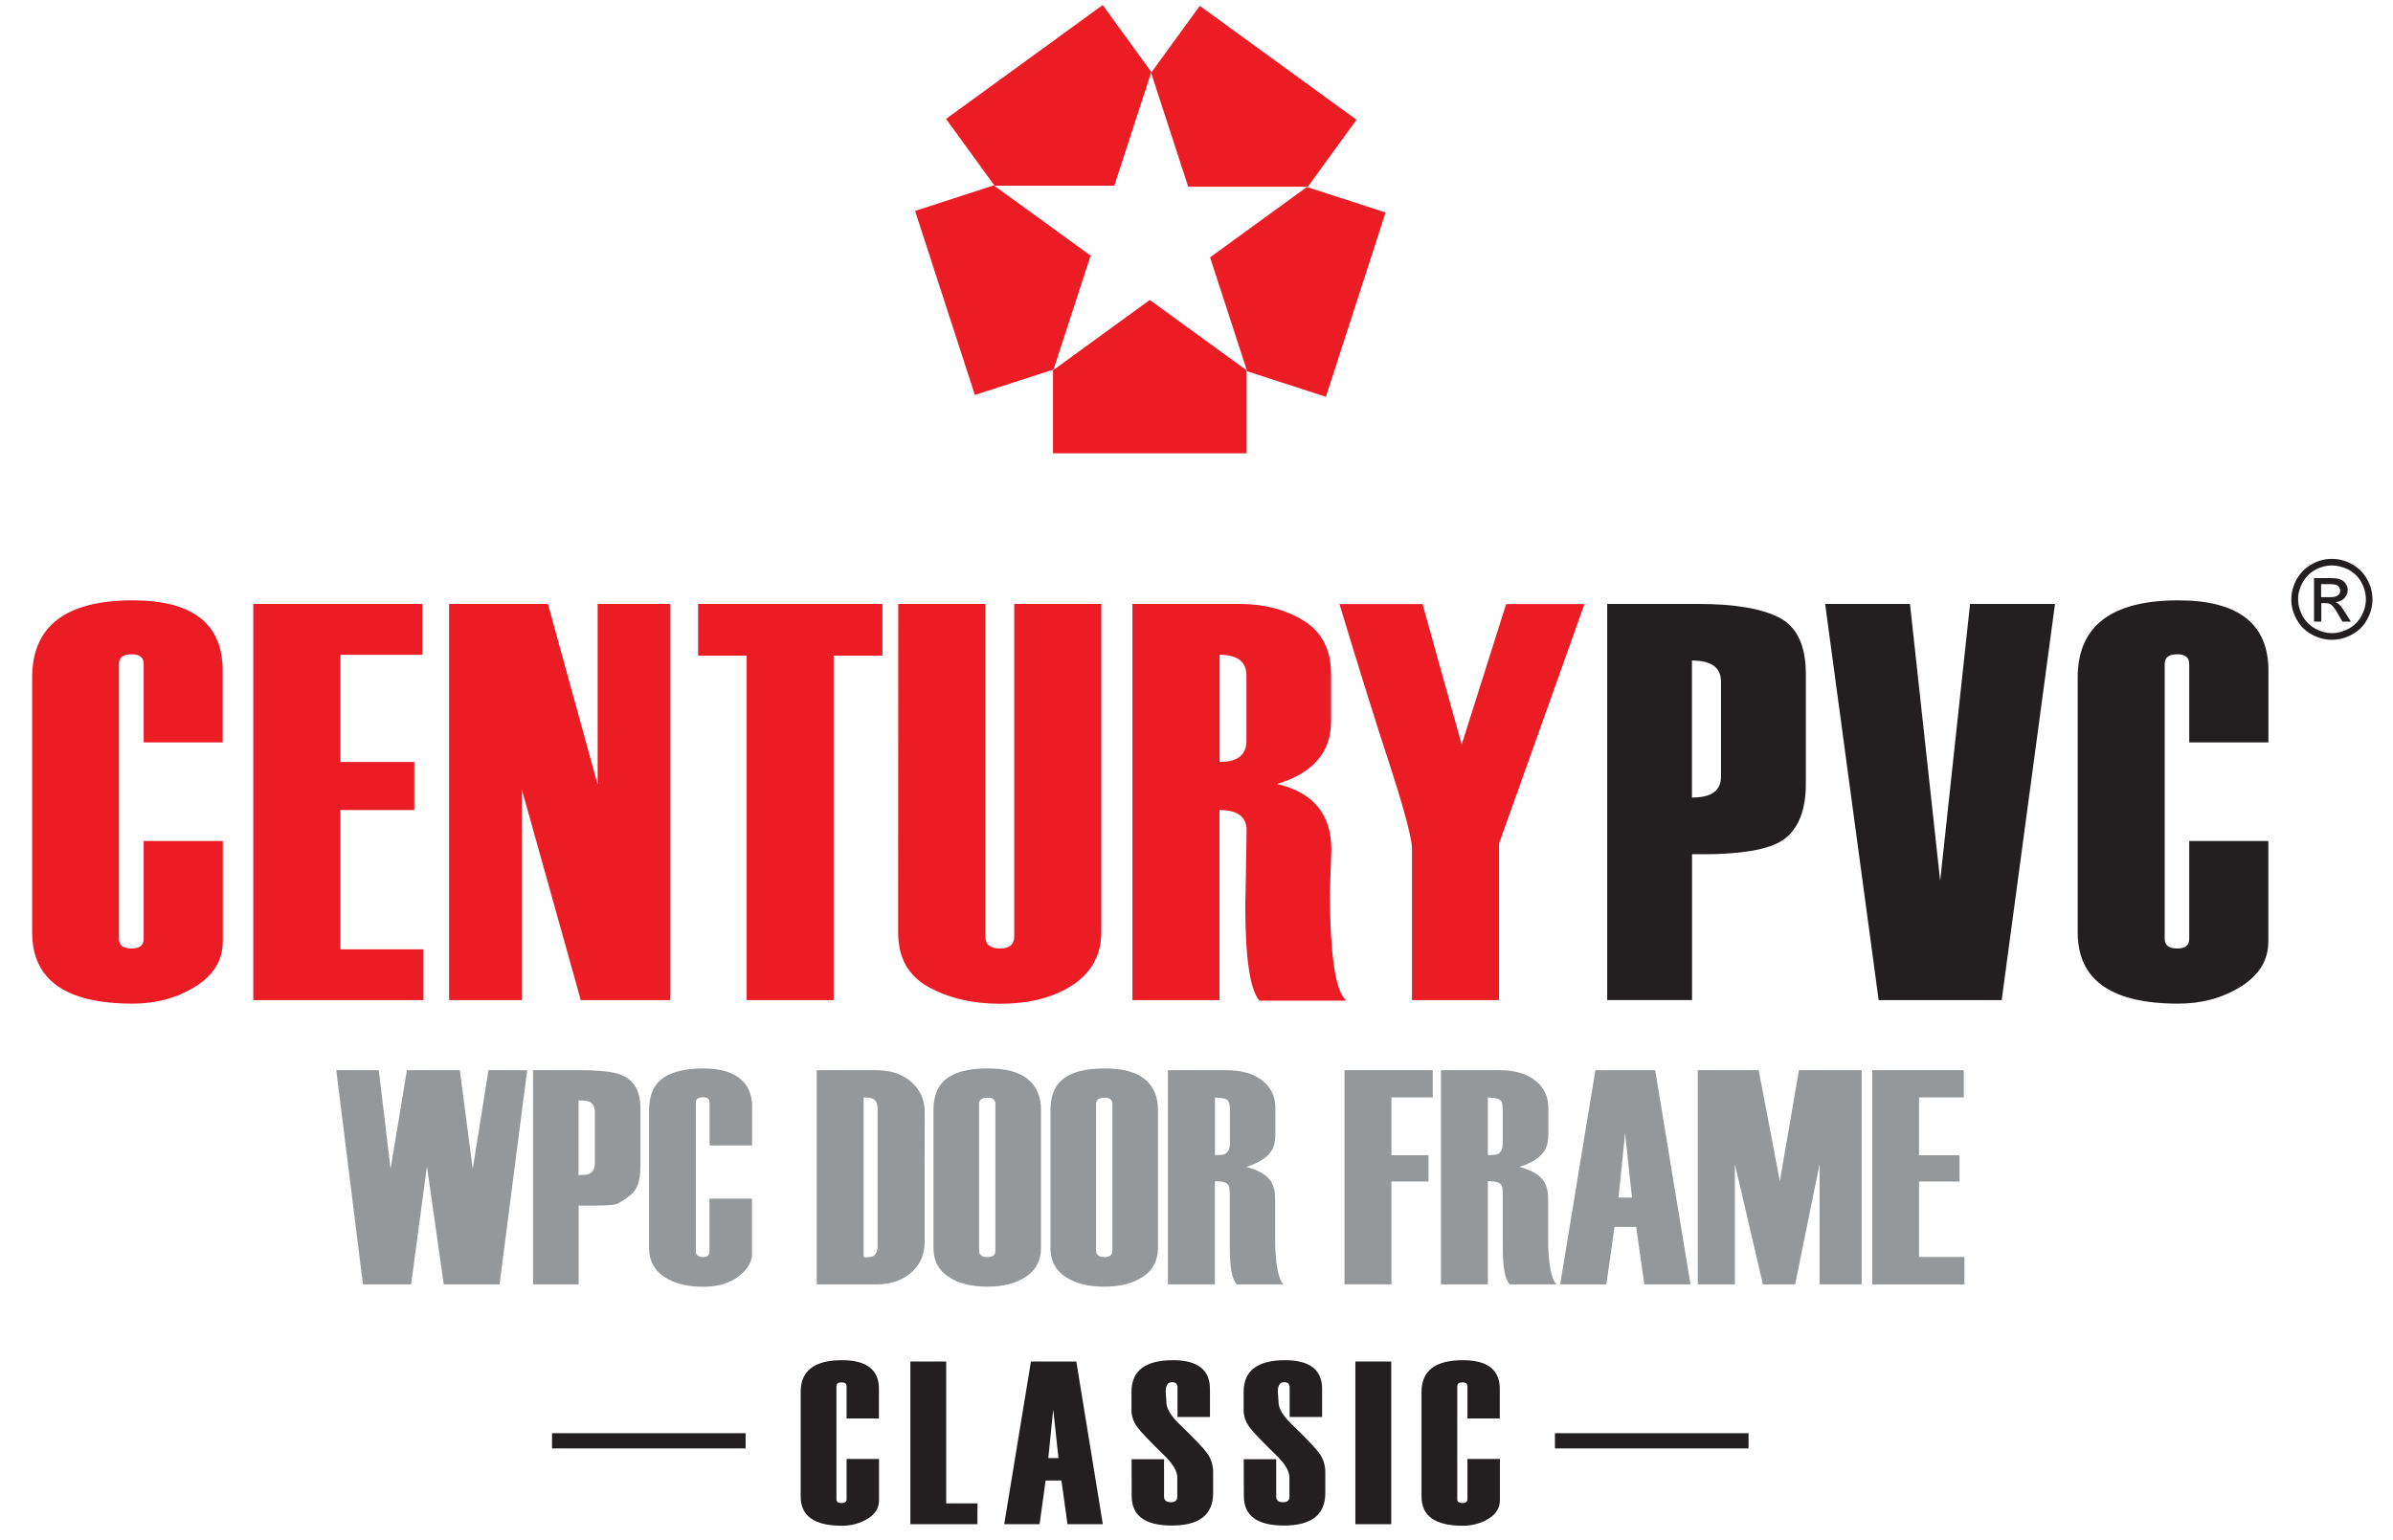 <?xml version="1.0" encoding="utf-8"?>
<!-- Generator: Adobe Illustrator 23.0.2, SVG Export Plug-In . SVG Version: 6.00 Build 0)  -->
<svg version="1.1" id="Layer_1" xmlns="http://www.w3.org/2000/svg" xmlns:xlink="http://www.w3.org/1999/xlink" x="0px" y="0px"
	 viewBox="0 0 233 150" style="enable-background:new 0 0 233 150;" xml:space="preserve">
<style type="text/css">
	.st0{fill-rule:evenodd;clip-rule:evenodd;fill:#EC1C24;}
	.st1{fill:#EC1C24;}
	.st2{fill:#231F20;}
	.st3{fill:#94989A;}
</style>
<g>
	<path class="st0" d="M102.58,35.98l3.61-11.09l-9.43-6.84l-7.66,2.49l5.82,17.92L102.58,35.98 M96.84,18.08h11.66l3.6-11.07
		l-4.73-6.52L92.11,11.58L96.84,18.08z M112.08,7.09l3.61,11.09h11.65l4.74-6.52L116.82,0.57L112.08,7.09z M127.25,18.21l-9.43,6.85
		l3.61,11.09l7.67,2.49l5.81-17.95L127.25,18.21z M121.38,36.06l-9.43-6.85l-9.42,6.85v8.08h18.85V36.06z"/>
	<g>
		<path class="st1" d="M21.69,72.29h-7.7v-7.64c0-0.63-0.4-0.94-1.18-0.94c-0.82,0-1.23,0.31-1.23,0.94v26.77
			c0,0.63,0.41,0.94,1.23,0.94c0.78,0,1.18-0.31,1.18-0.94v-9.53h7.7v9.79c0,1.83-0.9,3.29-2.69,4.4c-1.79,1.11-3.81,1.65-6.08,1.65
			c-6.53,0-9.79-2.31-9.79-6.94V65.97c0-5,3.27-7.51,9.79-7.51c5.85,0,8.76,2.28,8.76,6.84v6.99H21.69z"/>
		<path class="st1" d="M41.23,97.39H24.66V58.81h16.46v4.95h-7.98V74.2h7.2v4.68h-7.2v13.56h8.09V97.39z"/>
		<path class="st1" d="M65.27,97.39h-8.72L50.8,76.84v20.55h-7.07V58.81h9.62l4.84,17.59V58.81h7.08
			C65.27,58.81,65.27,97.39,65.27,97.39z"/>
		<path class="st1" d="M85.9,63.84h-4.73v33.55H72.7V63.84h-4.73v-5.03h17.95v5.03H85.9z"/>
		<path class="st1" d="M87.46,58.81h8.48v32.39c0,0.77,0.48,1.16,1.42,1.16c0.93,0,1.39-0.38,1.39-1.16V58.81h8.48v31.93
			c0,2.23-0.93,3.95-2.78,5.17c-1.85,1.22-4.21,1.83-7.1,1.83c-2.67,0-4.99-0.55-6.96-1.64c-1.97-1.09-2.94-2.86-2.94-5.3
			L87.46,58.81L87.46,58.81z"/>
		<path class="st1" d="M131.1,97.44h-8.48c-0.92-1.09-1.37-4.2-1.37-9.31v-0.05l0.05-2.31c0.05-3.21,0.08-4.85,0.08-4.92
			c0-1.31-0.87-1.97-2.64-1.97v18.51h-8.48V58.81h10.46c2.38,0,4.46,0.55,6.23,1.64c1.76,1.09,2.65,2.83,2.65,5.19v4.62
			c0,2.99-1.75,5.02-5.25,6.08c3.51,0.82,5.28,2.95,5.28,6.37l-0.14,4.22C129.51,93.12,130.04,96.62,131.1,97.44z M121.36,72.15
			v-6.37c0-1.35-0.87-2.02-2.61-2.02V74.2C120.49,74.2,121.36,73.52,121.36,72.15z"/>
		<path class="st1" d="M154.28,58.81l-5.54,15.54l-2.78,7.78v15.26h-8.48V82.43c-0.16-1.37-0.89-4.03-2.17-7.98
			c-1.11-3.35-2.75-8.56-4.89-15.63h8.09l3.81,13.68l4.33-13.68h7.61V58.81z"/>
		<path class="st2" d="M164.75,83.18v14.2h-8.26V58.81h8.9c3.53,0,6.15,0.45,7.87,1.34c1.71,0.9,2.57,2.72,2.57,5.48v10.7
			c0,2.53-0.7,4.32-2.09,5.37C172.34,82.76,169.35,83.25,164.75,83.18z M167.57,75.62v-9.25c0-1.37-0.94-2.05-2.83-2.05v13.34
			C166.64,77.67,167.57,76.99,167.57,75.62z"/>
		<path class="st2" d="M200.09,58.81l-5.19,38.58h-11.98l-5.21-38.58h8.26l2.94,26.96l2.91-26.96
			C191.82,58.81,200.09,58.81,200.09,58.81z"/>
		<path class="st2" d="M220.86,72.29h-7.7v-7.64c0-0.63-0.4-0.94-1.16-0.94c-0.82,0-1.23,0.31-1.23,0.94v26.77
			c0,0.63,0.41,0.94,1.23,0.94c0.78,0,1.16-0.31,1.16-0.94v-9.53h7.7v9.79c0,1.83-0.9,3.29-2.69,4.4s-3.81,1.65-6.08,1.65
			c-6.53,0-9.79-2.31-9.79-6.94V65.97c0-5,3.27-7.51,9.79-7.51c5.85,0,8.78,2.28,8.78,6.84V72.29z"/>
	</g>
	<g>
		<path class="st2" d="M227.05,54.42c0.67,0,1.31,0.16,1.94,0.51c0.63,0.34,1.12,0.82,1.48,1.46c0.36,0.63,0.53,1.3,0.53,1.98
			s-0.18,1.34-0.52,1.95c-0.34,0.63-0.83,1.12-1.46,1.46c-0.63,0.34-1.29,0.52-1.97,0.52c-0.68,0-1.34-0.18-1.97-0.52
			c-0.63-0.34-1.11-0.83-1.46-1.46c-0.36-0.63-0.52-1.29-0.52-1.95c0-0.68,0.18-1.34,0.53-1.98c0.36-0.63,0.85-1.12,1.48-1.46
			C225.74,54.58,226.38,54.42,227.05,54.42z M227.05,55.06c-0.56,0-1.09,0.14-1.61,0.42c-0.52,0.29-0.93,0.7-1.23,1.22
			c-0.3,0.53-0.45,1.08-0.45,1.65s0.15,1.11,0.44,1.64c0.29,0.52,0.7,0.93,1.22,1.22s1.07,0.44,1.64,0.44s1.12-0.15,1.64-0.44
			c0.52-0.29,0.93-0.7,1.22-1.22c0.29-0.52,0.44-1.07,0.44-1.64c0-0.57-0.15-1.12-0.44-1.65c-0.3-0.53-0.71-0.93-1.23-1.22
			C228.14,55.21,227.6,55.06,227.05,55.06z M225.31,60.54v-4.25h1.46c0.51,0,0.86,0.04,1.08,0.12c0.22,0.08,0.4,0.22,0.53,0.41
			c0.14,0.19,0.21,0.4,0.21,0.62c0,0.31-0.11,0.59-0.33,0.81c-0.22,0.23-0.52,0.36-0.87,0.38c0.15,0.07,0.27,0.14,0.36,0.22
			c0.18,0.16,0.38,0.45,0.63,0.85l0.52,0.83h-0.83l-0.38-0.67c-0.3-0.52-0.53-0.86-0.71-0.98c-0.12-0.1-0.31-0.15-0.55-0.15h-0.41
			v1.8h-0.7V60.54z M226,58.15h0.83c0.4,0,0.67-0.05,0.81-0.18c0.15-0.12,0.22-0.27,0.22-0.46c0-0.12-0.04-0.23-0.11-0.34
			c-0.07-0.1-0.16-0.18-0.29-0.22c-0.12-0.04-0.36-0.07-0.68-0.07H226L226,58.15L226,58.15z"/>
	</g>
	<g>
		<path class="st3" d="M51.33,104.21l-2.69,20.86h-5.43l-1.64-11.5l-1.54,11.5h-4.69l-2.6-20.86h4.14l1.15,9.62l1.59-9.62h5.15
			l1.26,9.62l1.53-9.62C47.56,104.21,51.33,104.21,51.33,104.21z"/>
		<path class="st3" d="M62.35,113.68c0,1.27-0.3,2.15-0.9,2.64c-0.6,0.49-1.08,0.79-1.45,0.93c-0.37,0.12-1.59,0.18-3.66,0.14v7.68
			h-4.44v-20.86h4.47c1.97,0,3.31,0.14,4.02,0.42c1.31,0.49,1.97,1.59,1.97,3.28V113.68z M57.92,113.31v-5.04
			c0-0.51-0.19-0.83-0.56-1c-0.21-0.08-0.55-0.12-1.03-0.12v7.27c0.52,0,0.85-0.03,1-0.1C57.71,114.17,57.92,113.83,57.92,113.31z"
			/>
		<path class="st3" d="M73.23,122.02c0,0.82-0.4,1.54-1.19,2.17c-0.92,0.74-2.09,1.11-3.54,1.11c-1.54,0-2.8-0.3-3.76-0.93
			c-1.04-0.67-1.54-1.61-1.54-2.83V108.1c0-1.33,0.38-2.31,1.13-2.95c0.87-0.74,2.27-1.11,4.17-1.11c1.65,0,2.88,0.37,3.69,1.11
			c0.7,0.64,1.04,1.5,1.04,2.6v3.79h-4.14v-4.17c0-0.18-0.05-0.31-0.15-0.4c-0.11-0.08-0.27-0.12-0.49-0.12
			c-0.23,0-0.4,0.04-0.52,0.12c-0.11,0.08-0.18,0.21-0.18,0.38v14.55c0,0.16,0.07,0.29,0.21,0.37c0.14,0.1,0.3,0.14,0.48,0.14
			c0.23,0,0.4-0.04,0.49-0.14c0.11-0.1,0.15-0.22,0.15-0.37v-5.18h4.14v5.3H73.23z"/>
		<path class="st3" d="M90.03,120.95c0,1.15-0.4,2.11-1.19,2.86c-0.87,0.83-2.05,1.26-3.54,1.26h-5.78v-20.86h5.76
			c1.49,0,2.67,0.41,3.54,1.23c0.82,0.75,1.22,1.72,1.22,2.88C90.03,108.32,90.03,120.95,90.03,120.95z M85.45,121.31v-13.34
			c0-0.49-0.15-0.83-0.46-0.98c-0.16-0.08-0.46-0.12-0.9-0.12v15.56c0.48,0,0.78-0.03,0.9-0.1
			C85.29,122.17,85.45,121.83,85.45,121.31z"/>
		<path class="st3" d="M101.36,121.51c0,1.22-0.48,2.15-1.45,2.8s-2.21,0.98-3.77,0.98c-1.54,0-2.82-0.31-3.79-0.96
			c-0.97-0.64-1.46-1.57-1.46-2.8V108.1c0-1.33,0.38-2.31,1.13-2.95c0.85-0.74,2.23-1.11,4.14-1.11c1.75,0,3.05,0.34,3.91,1.04
			c0.85,0.7,1.29,1.7,1.29,2.98C101.36,108.06,101.36,121.51,101.36,121.51z M96.92,121.79v-14.27c0-0.22-0.07-0.38-0.19-0.48
			c-0.12-0.1-0.31-0.15-0.59-0.15s-0.46,0.05-0.6,0.15c-0.14,0.1-0.21,0.26-0.21,0.48v14.27c0,0.21,0.07,0.36,0.21,0.46
			c0.14,0.11,0.34,0.16,0.6,0.16c0.27,0,0.46-0.05,0.59-0.16S96.92,121.98,96.92,121.79z"/>
		<path class="st3" d="M112.75,121.51c0,1.22-0.48,2.15-1.45,2.8c-0.97,0.66-2.21,0.98-3.77,0.98c-1.54,0-2.82-0.31-3.79-0.96
			c-0.97-0.64-1.46-1.57-1.46-2.8V108.1c0-1.33,0.38-2.31,1.13-2.95c0.85-0.74,2.23-1.11,4.14-1.11c1.75,0,3.05,0.34,3.91,1.04
			c0.85,0.7,1.29,1.7,1.29,2.98C112.75,108.06,112.75,121.51,112.75,121.51z M108.31,121.79v-14.27c0-0.22-0.07-0.38-0.19-0.48
			c-0.12-0.1-0.31-0.15-0.59-0.15s-0.46,0.05-0.6,0.15c-0.14,0.1-0.21,0.26-0.21,0.48v14.27c0,0.21,0.07,0.36,0.21,0.46
			c0.14,0.11,0.34,0.16,0.6,0.16s0.46-0.05,0.59-0.16C108.24,122.14,108.31,121.98,108.31,121.79z"/>
		<path class="st3" d="M124.99,125.07h-4.57c-0.26-0.3-0.44-0.74-0.53-1.33c-0.1-0.59-0.15-1.42-0.15-2.49v-5.13
			c0-0.52-0.12-0.83-0.38-0.94s-0.62-0.16-1.07-0.16v10.05h-4.57v-20.86h5.66c1.5,0,2.69,0.34,3.53,1.01
			c0.85,0.67,1.27,1.56,1.27,2.67v2.49c0,0.7-0.11,1.23-0.33,1.6c-0.4,0.7-1.23,1.24-2.49,1.65c1.16,0.3,1.97,0.77,2.39,1.41
			c0.27,0.42,0.41,1,0.41,1.74v4.51c0.04,0.74,0.08,1.3,0.12,1.67C124.45,124.13,124.67,124.82,124.99,125.07z M119.75,111.37v-3.4
			c0-0.52-0.12-0.82-0.38-0.93c-0.26-0.11-0.62-0.16-1.07-0.16v5.6c0.48,0,0.79-0.03,0.93-0.08
			C119.57,112.22,119.75,111.88,119.75,111.37z"/>
		<path class="st3" d="M139.5,106.86h-4.02v5.63h3.61v2.56h-3.61v10.01h-4.57v-20.85h8.59V106.86z"/>
		<path class="st3" d="M151.57,125.07h-4.57c-0.26-0.3-0.44-0.74-0.53-1.33c-0.1-0.59-0.15-1.42-0.15-2.49v-5.13
			c0-0.52-0.12-0.83-0.38-0.94c-0.26-0.11-0.62-0.16-1.07-0.16v10.05h-4.57v-20.86h5.66c1.5,0,2.69,0.34,3.53,1.01
			c0.85,0.67,1.27,1.56,1.27,2.67v2.49c0,0.7-0.11,1.23-0.33,1.6c-0.4,0.7-1.23,1.24-2.49,1.65c1.16,0.3,1.97,0.77,2.39,1.41
			c0.27,0.42,0.41,1,0.41,1.74v4.51c0.04,0.74,0.08,1.3,0.12,1.67C151.03,124.13,151.26,124.82,151.57,125.07z M146.32,111.37v-3.4
			c0-0.52-0.12-0.82-0.38-0.93c-0.26-0.11-0.62-0.16-1.07-0.16v5.6c0.48,0,0.79-0.03,0.93-0.08
			C146.15,112.22,146.32,111.88,146.32,111.37z"/>
		<path class="st3" d="M164.6,125.07h-4.5l-0.79-5.6h-2.11l-0.79,5.6h-4.5l3.43-20.86h5.82L164.6,125.07z M158.9,116.61l-0.67-6.26
			l-0.64,6.26H158.9z"/>
		<path class="st3" d="M181.28,125.07h-4.11v-11.72l-2.38,11.72h-3.14l-2.73-11.72v11.72h-3.61v-20.86h5.93l2.06,10.81l1.86-10.81
			h6.11v20.86H181.28z"/>
		<path class="st3" d="M191.27,125.07h-8.97v-20.86h8.91v2.65h-4.36v5.63h3.94v2.56h-3.94v7.35h4.42V125.07z"/>
	</g>
	<g>
		<g>
			<rect x="151.4" y="139.56" class="st2" width="18.85" height="1.48"/>
		</g>
		<g>
			<rect x="53.75" y="139.56" class="st2" width="18.85" height="1.48"/>
		</g>
	</g>
	<g>
		<path class="st2" d="M85.59,138.12h-3.16v-3.13c0-0.26-0.16-0.38-0.48-0.38c-0.34,0-0.51,0.12-0.51,0.38v10.99
			c0,0.26,0.16,0.38,0.51,0.38c0.31,0,0.48-0.12,0.48-0.38v-3.91h3.16v4.02c0,0.75-0.37,1.35-1.11,1.8
			c-0.74,0.45-1.57,0.68-2.5,0.68c-2.68,0-4.02-0.94-4.02-2.84v-10.2c0-2.05,1.34-3.08,4.02-3.08c2.41,0,3.6,0.93,3.6,2.8v2.86
			H85.59z"/>
		<path class="st2" d="M95.17,148.42h-6.53v-15.84h3.49v13.81h3.05C95.17,146.38,95.17,148.42,95.17,148.42z"/>
		<path class="st2" d="M107.38,148.42h-3.44l-0.59-4.25h-1.54l-0.59,4.25h-3.44l2.6-15.84h4.42L107.38,148.42z M103.06,141.98
			l-0.51-4.73l-0.48,4.73H103.06z"/>
		<path class="st2" d="M110.18,142.09h3.16v3.64c0,0.36,0.22,0.55,0.66,0.55c0.42,0,0.63-0.18,0.63-0.55v-1.87
			c0-0.57-0.38-1.24-1.15-2.02c-1.48-1.44-2.41-2.41-2.76-2.9c-0.36-0.49-0.55-1.04-0.55-1.63v-1.78c0-2.05,1.34-3.08,4.03-3.08
			c2.41,0,3.61,0.93,3.61,2.8v2.73h-3.16v-2.91c0-0.31-0.18-0.48-0.53-0.48c-0.41,0-0.62,0.3-0.62,0.92l0.07,1.03
			c0,0.59,0.4,1.27,1.18,2.05c1.45,1.39,2.38,2.37,2.78,2.91c0.4,0.55,0.59,1.18,0.59,1.87v2.02c0,2.11-1.34,3.16-4.03,3.16
			c-2.6,0-3.9-0.96-3.9-2.87L110.18,142.09L110.18,142.09z"/>
		<path class="st2" d="M121.1,142.09h3.16v3.64c0,0.36,0.22,0.55,0.66,0.55c0.42,0,0.63-0.18,0.63-0.55v-1.87
			c0-0.57-0.38-1.24-1.15-2.02c-1.48-1.44-2.41-2.41-2.76-2.9c-0.36-0.49-0.55-1.04-0.55-1.63v-1.78c0-2.05,1.34-3.08,4.03-3.08
			c2.41,0,3.61,0.93,3.61,2.8v2.73h-3.16v-2.91c0-0.31-0.18-0.48-0.53-0.48c-0.41,0-0.62,0.3-0.62,0.92l0.07,1.03
			c0,0.59,0.4,1.27,1.18,2.05c1.45,1.39,2.38,2.37,2.78,2.91c0.4,0.55,0.59,1.18,0.59,1.87v2.02c0,2.11-1.34,3.16-4.03,3.16
			c-2.6,0-3.9-0.96-3.9-2.87L121.1,142.09L121.1,142.09z"/>
		<path class="st2" d="M135.46,148.42h-3.49v-15.84h3.49V148.42z"/>
		<path class="st2" d="M146.04,138.12h-3.16v-3.13c0-0.26-0.16-0.38-0.48-0.38c-0.34,0-0.51,0.12-0.51,0.38v10.99
			c0,0.26,0.16,0.38,0.51,0.38c0.31,0,0.48-0.12,0.48-0.38v-3.91h3.16v4.02c0,0.75-0.37,1.35-1.11,1.8
			c-0.74,0.45-1.57,0.68-2.5,0.68c-2.68,0-4.02-0.94-4.02-2.84v-10.2c0-2.05,1.34-3.08,4.02-3.08c2.41,0,3.6,0.93,3.6,2.8v2.86
			H146.04z"/>
	</g>
</g>
</svg>
